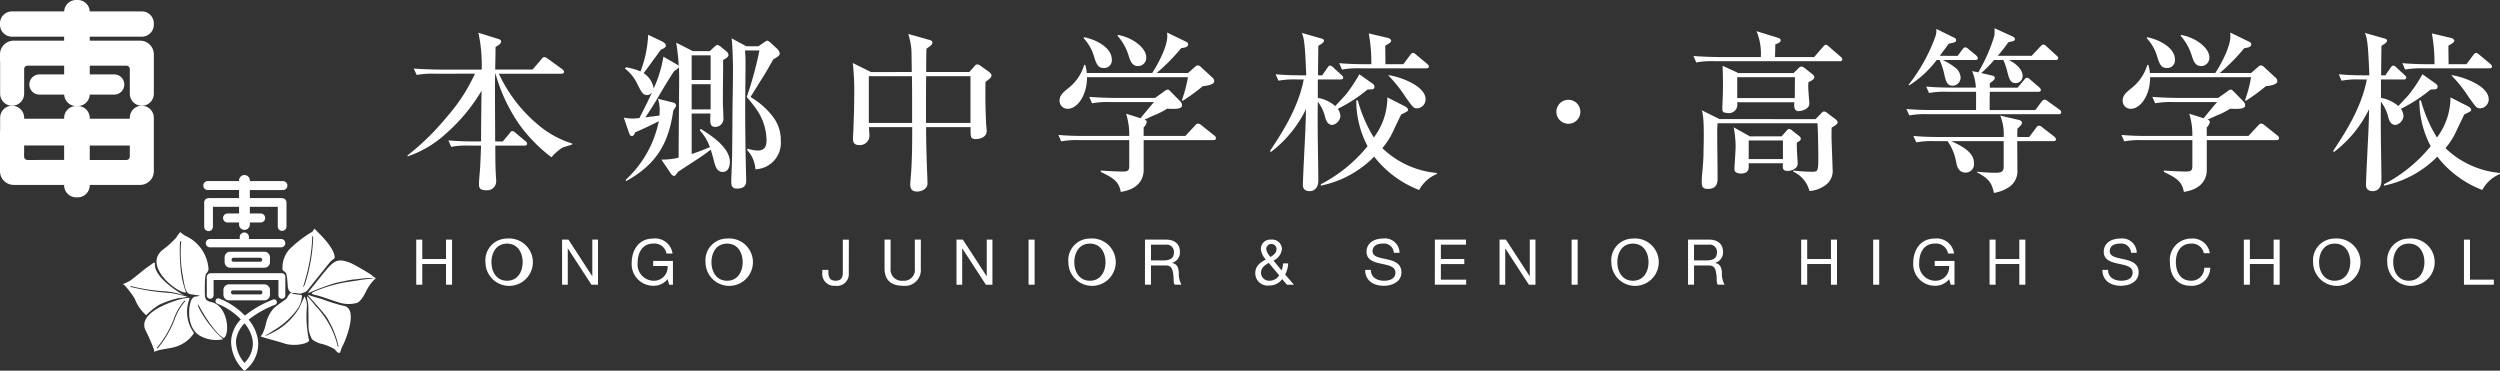<svg xmlns="http://www.w3.org/2000/svg" width="290" height="43" viewBox="0 0 290 43"><rect x="0" y="0" width="290" height="43" fill="#333333" stroke="none"/><g data-name="グループ 353"><g data-name="グループ 351"><g data-name="グループ 350" fill="#fff"><path data-name="パス 3" d="M48.284 27.797h.7v2.248h2.753v-2.248h.7v5.229h-.7v-2.4h-2.753v2.4h-.7z"/><path data-name="パス 4" d="M58.818 27.672a2.75 2.75 0 11-2.505 2.739 2.51 2.51 0 012.505-2.739zm0 4.893c1.274 0 1.809-1.1 1.809-2.154s-.535-2.152-1.809-2.152-1.809 1.1-1.809 2.152.535 2.154 1.809 2.154z"/><path data-name="パス 5" d="M65.201 27.797h.74l2.754 4.239h.015v-4.239h.659v5.229h-.761l-2.731-4.2h-.016v4.2h-.659z"/><path data-name="パス 6" d="M77.443 32.374a2.048 2.048 0 01-1.677.775 2.506 2.506 0 01-2.49-2.636c0-1.523.834-2.841 2.49-2.841a2.03 2.03 0 012.248 1.736h-.7a1.416 1.416 0 00-1.552-1.15c-1.268 0-1.794 1.1-1.794 2.218a1.883 1.883 0 001.794 2.088 1.577 1.577 0 001.677-1.707h-1.671v-.585h2.293v2.754h-.44z"/><path data-name="パス 7" d="M84.34 27.672a2.75 2.75 0 11-2.5 2.739 2.51 2.51 0 012.5-2.739zm0 4.893c1.275 0 1.81-1.1 1.81-2.154s-.535-2.152-1.81-2.152-1.809 1.1-1.809 2.152.534 2.154 1.809 2.154z"/><path data-name="パス 8" d="M98.459 31.722a1.354 1.354 0 01-1.545 1.427 1.377 1.377 0 01-1.524-1.522v-.321h.7v.219c0 .607.161 1.04.843 1.04.637 0 .834-.367.834-.945v-3.822h.7z"/><path data-name="パス 9" d="M106.811 31.136a1.837 1.837 0 01-2.057 2.013c-1.348 0-2.146-.622-2.146-2.013v-3.339h.7v3.339a1.3 1.3 0 001.45 1.429 1.259 1.259 0 001.362-1.429v-3.339h.7z"/><path data-name="パス 10" d="M110.955 27.797h.739l2.754 4.239h.015v-4.239h.659v5.229h-.761l-2.731-4.2h-.016v4.2h-.659z"/><path data-name="パス 11" d="M119.314 27.797h.7v5.229h-.7z"/><path data-name="パス 12" d="M126.428 27.672a2.75 2.75 0 11-2.5 2.739 2.51 2.51 0 012.5-2.739zm0 4.893c1.275 0 1.81-1.1 1.81-2.154s-.535-2.152-1.81-2.152-1.808 1.1-1.808 2.152.535 2.154 1.808 2.154z"/><path data-name="パス 13" d="M132.82 27.797h2.46c.982 0 1.589.535 1.589 1.368a1.253 1.253 0 01-.909 1.325v.016c.608.117.733.564.784 1.075a2.683 2.683 0 00.308 1.444h-.777c-.2-.213-.088-.777-.191-1.291-.073-.511-.2-.944-.871-.944h-1.7v2.235h-.7zm2.145 2.409c.651 0 1.208-.169 1.208-.93a.828.828 0 00-.93-.895h-1.728v1.825z"/><path data-name="パス 14" d="M148.726 32.374a1.75 1.75 0 01-1.479.739 1.428 1.428 0 01-1.634-1.428c0-.821.557-1.23 1.224-1.583a2.01 2.01 0 01-.578-1.23 1.082 1.082 0 011.179-1.075 1.131 1.131 0 011.267 1.069 1.652 1.652 0 01-.982 1.355l.944 1.149a2.769 2.769 0 00.169-.813h.594a2.97 2.97 0 01-.352 1.29l1.018 1.18h-.809zm-1.546-1.875c-.49.278-.908.556-.908 1.179a.95.95 0 001 .887 1.315 1.315 0 001.113-.623zm.9-1.6a.6.6 0 00-1.2 0 1.729 1.729 0 00.506.908c.301-.187.695-.466.695-.904z"/><path data-name="パス 15" d="M161.687 29.327a1.143 1.143 0 00-1.3-1.069c-.585 0-1.171.213-1.171.893 0 .645.834.741 1.677.931s1.67.483 1.67 1.508c0 1.115-1.091 1.56-2.043 1.56-1.171 0-2.16-.571-2.16-1.844h.659c0 .878.733 1.259 1.523 1.259.63 0 1.326-.2 1.326-.952 0-.719-.836-.843-1.671-1.027s-1.677-.424-1.677-1.383c0-1.062.945-1.531 1.9-1.531a1.685 1.685 0 011.925 1.655z"/><path data-name="パス 16" d="M166.445 27.797h3.61v.584h-2.914v1.663h2.717v.585h-2.717v1.809h2.933v.587h-3.633z"/><path data-name="パス 17" d="M173.947 27.797h.74l2.754 4.239h.014v-4.239h.659v5.229h-.761l-2.732-4.2h-.015v4.2h-.659z"/><path data-name="パス 18" d="M182.307 27.797h.7v5.229h-.7z"/><path data-name="パス 19" d="M189.421 27.672a2.75 2.75 0 11-2.505 2.739 2.51 2.51 0 012.505-2.739zm0 4.893c1.274 0 1.809-1.1 1.809-2.154s-.535-2.152-1.809-2.152-1.809 1.1-1.809 2.152.535 2.154 1.809 2.154z"/><path data-name="パス 20" d="M195.813 27.797h2.466c.981 0 1.588.535 1.588 1.368a1.253 1.253 0 01-.908 1.325v.016c.608.117.733.564.783 1.075a2.69 2.69 0 00.308 1.444h-.776c-.2-.213-.088-.777-.191-1.291-.073-.511-.2-.944-.872-.944h-1.7v2.235h-.7zm2.146 2.409c.651 0 1.207-.169 1.207-.93a.827.827 0 00-.929-.895h-1.729v1.825z"/><path data-name="パス 21" d="M208.936 27.797h.7v2.248h2.754v-2.248h.7v5.229h-.7v-2.4h-2.754v2.4h-.7z"/><path data-name="パス 22" d="M217.289 27.797h.7v5.229h-.7z"/><path data-name="パス 23" d="M226.103 32.374a2.05 2.05 0 01-1.678.775 2.5 2.5 0 01-2.489-2.636c0-1.523.834-2.841 2.489-2.841a2.03 2.03 0 012.249 1.736h-.7a1.417 1.417 0 00-1.553-1.15c-1.267 0-1.794 1.1-1.794 2.218a1.883 1.883 0 001.794 2.088 1.577 1.577 0 001.678-1.707h-1.671v-.585h2.293v2.754h-.44z"/><path data-name="パス 24" d="M230.788 27.797h.7v2.248h2.753v-2.248h.7v5.229h-.7v-2.4h-2.753v2.4h-.7z"/><path data-name="パス 25" d="M247.206 29.327a1.143 1.143 0 00-1.3-1.069c-.586 0-1.172.213-1.172.893 0 .645.834.741 1.677.931s1.671.483 1.671 1.508c0 1.115-1.092 1.56-2.044 1.56-1.171 0-2.16-.571-2.16-1.844h.659c0 .878.733 1.259 1.524 1.259.629 0 1.325-.2 1.325-.952 0-.719-.835-.843-1.67-1.027s-1.678-.424-1.678-1.383c0-1.062.945-1.531 1.9-1.531a1.685 1.685 0 011.925 1.655z"/><path data-name="パス 26" d="M255.639 29.371a1.379 1.379 0 00-1.465-1.113c-1.245 0-1.772 1.026-1.772 2.117 0 1.193.528 2.19 1.78 2.19a1.479 1.479 0 001.509-1.509h.7a2.128 2.128 0 01-2.263 2.094c-1.626 0-2.416-1.2-2.416-2.723a2.481 2.481 0 012.475-2.754 2 2 0 012.153 1.7z"/><path data-name="パス 27" d="M260.287 27.797h.7v2.248h2.753v-2.248h.7v5.229h-.7v-2.4h-2.753v2.4h-.7z"/><path data-name="パス 28" d="M270.824 27.672a2.75 2.75 0 11-2.505 2.739 2.51 2.51 0 012.505-2.739zm0 4.893c1.274 0 1.809-1.1 1.809-2.154s-.535-2.152-1.809-2.152-1.809 1.1-1.809 2.152.533 2.154 1.809 2.154z"/><path data-name="パス 29" d="M279.423 27.672a2.75 2.75 0 11-2.5 2.739 2.51 2.51 0 012.5-2.739zm0 4.893c1.275 0 1.81-1.1 1.81-2.154s-.535-2.152-1.81-2.152-1.808 1.1-1.808 2.152.535 2.154 1.808 2.154z"/><path data-name="パス 30" d="M285.818 27.797h.7v4.642h2.768v.587h-3.468z"/></g></g><g data-name="グループ 352" fill="#fff"><path data-name="パス 31" d="M50.513 8.554a10.008 10.008 0 00-2.177.141l-.343-.746c1.249.1 2.68.121 2.882.121h5a17.344 17.344 0 00-.383-4.273l2.317.725c.161.04.322.121.322.3 0 .3-.463.5-.645.625 0 .424-.04 2.258-.04 2.62h4.333l.967-1.128c.121-.161.243-.323.383-.323a.9.9 0 01.4.182l1.612 1.169c.162.121.283.222.283.363 0 .181-.161.222-.3.222h-7.255a17.007 17.007 0 005.219 6.449 11.288 11.288 0 003.3 1.652v.1c-.181.081-1.028.3-1.189.4a5.758 5.758 0 00-1.228 1.089 17.633 17.633 0 01-3.83-3.95 19.539 19.539 0 01-2.661-5.744h-.04c-.04 1.35-.02 1.995 0 7.861h.888l.786-.947c.1-.142.2-.262.3-.262a.625.625 0 01.4.221l1.129.947a.438.438 0 01.2.3c0 .2-.161.222-.3.222h-3.386c0 1.049 0 2.66.081 3.668 0 .04.021.282.021.463a1.045 1.045 0 01-1.17 1.048c-.786 0-.826-.343-.826-.725 0-.584.121-1.511.141-2.076.06-1.149.081-2.015.1-2.379h-1.291a10.133 10.133 0 00-2.176.141l-.322-.746c1.249.122 2.661.122 2.862.122h.927c0-1.391.02-3.749.06-5.886a20.6 20.6 0 01-4.111 4.958 12.546 12.546 0 01-4.454 2.66l-.04-.1a28.989 28.989 0 004.554-4.454 20.46 20.46 0 003.285-5.039z"/><path data-name="パス 32" d="M78.539 7.487c.161.1.161.1.2.2a24.879 24.879 0 00-.3-2.74l1.934.987h1.956l.583-.543c.242-.182.242-.182.3-.182a1.137 1.137 0 01.383.2l.686.564a.552.552 0 01.222.383c0 .243-.2.364-.625.605.02.786-.041 4.273-.02 5 0 .262.06 1.511.06 1.753a.944.944 0 01-.928 1.008c-.484 0-.6-.262-.6-.786 0-.142 0-.463.021-.766h-2.177v4.7c.524-.181 1.028-.343 2.116-.807a5.775 5.775 0 00-1.169-1.934l.1-.182c1.068.685 3.385 2.1 3.385 3.85 0 .181-.039 1.148-.826 1.148-.685 0-.866-.685-1.028-1.29-.161-.645-.242-.887-.362-1.29-.243.181-.827.626-1.633 1.15-1.733 1.128-1.934 1.269-2.177 1.43-.2.3-.321.464-.463.464-.121 0-.3-.181-.363-.282l-1.088-1.612a8.514 8.514 0 001.995-.222c0-1.432.06-7.8.06-9.11 0-.625 0-.866-.04-1.451 0 .141-.061.181-.544.524-.585.866-1.23 1.955-1.754 2.841-.261.444-.946 1.613-1.591 2.52.261-.04 1.411-.181 1.651-.222 0-.1.021-.4.021-.666a4.061 4.061 0 00-.2-1.269l1.774.442a.363.363 0 01.322.323.656.656 0 01-.122.3 2.739 2.739 0 00-.2.3c-.565 4.051-2.136 6.328-5.462 8.182l-.061-.141a12.71 12.71 0 003.85-6.812c-.907.463-1.814.907-2.74 1.29-.121.3-.222.443-.4.443s-.282-.262-.322-.383l-.6-1.753a6.785 6.785 0 001.008.1c.242 0 .625-.04.806-.06.322-.665.967-1.875 1.452-2.962a.764.764 0 01-.565.3c-.463 0-.645-.323-1.108-1.23a4.9 4.9 0 00-1.471-1.854l.141-.141a7.247 7.247 0 011.673.484 13.347 13.347 0 00.887-4.253l1.653.786c.322.182.4.323.4.444 0 .242-.262.362-.564.483-.321.424-1.713 2.359-2.015 2.741a2.6 2.6 0 011.169 1.773 14.526 14.526 0 001.129-3.688zm1.693-1.068V9.28h2.2V6.419zm0 3.345v2.923h2.2V9.764zm7.739-4.394l.705-.483c.223-.141.242-.162.322-.162.122 0 .283.141.384.222l.825.766a.906.906 0 01.243.485c0 .181-.1.322-.766.705-.343.625-.706 1.29-1.351 2.3-.987 1.592-1.108 1.773-1.269 2.056a9.023 9.023 0 012.579 2.257 4.411 4.411 0 01.928 2.821 3.059 3.059 0 01-2.943 3.3 3.551 3.551 0 00-.967-2.236l.06-.162a3.9 3.9 0 001.189.222c.846 0 1.008-.583 1.008-1.188a6.44 6.44 0 00-.987-3.326 15.466 15.466 0 00-1.31-1.693 41.32 41.32 0 001.472-5.4H86.42a16.987 16.987 0 01.06 1.753c0 .767-.04 4.171-.04 4.877 0 2.539.04 5.1.1 7.638 0 .141.02.685.02.786 0 .322 0 .967-1.068.967-.524 0-.665-.261-.665-.786 0-.463.1-2.641.1-3.143.02-1.028.04-5.542.06-6.449.04-2 .04-3.568.04-3.648 0-.2-.04-2.579-.161-3.405l1.713.926z"/><path data-name="パス 33" d="M105.764 8.353c0-.4-.021-2.2-.04-2.559a8.43 8.43 0 00-.364-1.854l2.438.685c.162.04.364.121.364.321 0 .283-.524.585-.685.685-.04.423-.04 2.338-.04 2.721h5l.545-.6c.12-.161.241-.282.383-.282a.784.784 0 01.4.181l.907.645c.142.121.343.262.343.443 0 .323-.463.564-.7.766-.04 3.144.06 4.132.06 4.615 0 .181.082.907.082 1.068 0 .866-1.069.947-1.27.947-.645 0-.6-.321-.6-1.29v-.1h-5.159c0 2.035.081 4.414.142 5.744 0 .222.019.524.019.826 0 .524-.6.907-1.208.907-.645 0-.787-.383-.787-.766a4.741 4.741 0 01.02-.5c.2-2.156.2-4.172.2-6.207h-5.019c.021.363.061.705.061 1.069a1.105 1.105 0 01-1.21 1.007c-.685 0-.7-.484-.7-.806 0-.181.06-.987.06-1.149 0-.786.081-1.491.081-3.567a30.784 30.784 0 00-.161-3.991l2.117 1.048zm-4.979.484v5.421h5.019v-3.426c0-.262 0-.442-.021-1.995zm11.79 5.421V8.837h-5.138c-.021 1.35-.021 1.773-.021 5.421z"/><path data-name="パス 34" d="M132.664 15.769h4.836l1.089-1.169c.12-.141.241-.262.383-.262a.613.613 0 01.382.181l1.492 1.189a.384.384 0 01.2.322c0 .2-.161.222-.3.222h-8.081v3.467c0 1.028-.584 2.238-2.661 2.54-.2-1.23-.907-1.633-2.317-2.319v-.16c.4.04 1.975.12 2.479.12.645 0 .827-.08.827-.645v-3h-5.724a10.122 10.122 0 00-2.176.141l-.323-.746c1.249.121 2.66.121 2.862.121h5.361a8.076 8.076 0 00-.364-2.58l1.672.525c.243-.3 1.311-1.612 1.552-1.855v-.019h-5a10.126 10.126 0 00-2.177.141l-.322-.746c1.249.1 2.66.12 2.861.12h4.8v-.019l1.048-.746a.762.762 0 01.4-.2c.121 0 .223.121.343.241l1.108 1.129a.634.634 0 01.2.484c0 .483-1.229.383-1.733.363a8.434 8.434 0 01-1.511.766c-.181.08-.968.443-1.108.5.14.06.262.141.262.262a1.175 1.175 0 01-.363.645zm5.138-7.3l.767-.665a.7.7 0 01.383-.222.526.526 0 01.343.181l1.29 1.189a.58.58 0 01.262.485c0 .4-.947.524-1.33.564a22.731 22.731 0 01-2.318 1.692l-.1-.08a14.724 14.724 0 00.7-2.661h-11.705c.019 2-1.068 3.668-2.237 3.668a.921.921 0 01-.948-.947c0-.626.423-.947.948-1.391a5.353 5.353 0 001.913-2.761h.121a5.875 5.875 0 01.181.947h7.578c.564-.826 1.753-3 1.753-4.232a3.432 3.432 0 00-.02-.464l2.156 1.048c.141.061.283.142.283.323 0 .383-.584.4-.806.442a22.715 22.715 0 01-2.842 2.882zM125.77 4.318c1.472.3 3.2 1.249 3.2 2.579a.887.887 0 01-.947.987c-.564 0-.786-.3-1.068-1.169a5.3 5.3 0 00-1.27-2.3zm3.93-.262c1.774.321 3.265 1.552 3.265 2.579a.955.955 0 01-.947 1.028c-.706 0-.887-.544-1.149-1.37a6.148 6.148 0 00-1.249-2.157z"/><path data-name="パス 35" d="M150.476 9.219a10.058 10.058 0 00-2.177.142l-.321-.746c1.249.121 2.66.121 2.861.121h.685c-.121-3-.2-4.313-.524-4.918l2.278.645c.18.06.3.1.3.262 0 .222-.444.464-.646.585-.02.544-.04 2.942-.04 3.426h.484l.6-.866c.121-.161.182-.262.323-.262a.6.6 0 01.362.222l.948.866c.08.081.2.181.2.3 0 .2-.18.222-.3.222h-2.64v2.136a4.156 4.156 0 012.016.948c.2-.223 1.088-1.149 1.249-1.35a18.274 18.274 0 001.552-2.338l1.592 1.129a.453.453 0 01.161.321c0 .262-.2.3-.343.3-.1 0-.3.021-.463.021a17.752 17.752 0 01-3.446 2.237 1.621 1.621 0 01.3.846 1.162 1.162 0 01-.927 1.028c-.6 0-.787-.665-.847-.927a4.866 4.866 0 00-.846-1.773c-.06 3.063.06 7.477.06 9.129 0 .887-.484 1.249-1.008 1.249-.4 0-.786-.161-.786-.725 0-.665.262-5.6.3-6.651.04-1.028.06-1.793.06-2.136a13.857 13.857 0 01-4.051 4.957l-.141-.081c1.27-1.914 3.3-4.957 3.93-8.323zm2.74 12.153a17.151 17.151 0 005.421-4.413 11.363 11.363 0 01-1.31-5.321l.181.019a16.424 16.424 0 001.854 4.293 7.712 7.712 0 001.572-4.655l2.016 1.028c.3.161.383.3.383.423 0 .141-.1.2-.786.524-.1.18-.2.383-1.068 2.217a8.2 8.2 0 01-1.129 1.694 10.428 10.428 0 006.329 2.882v.121a4.084 4.084 0 00-2.056 1.854 12.084 12.084 0 01-5.22-3.869 12.021 12.021 0 01-6.187 3.365zm9.573-13.926l.826-1.108c.1-.121.181-.2.282-.2a.473.473 0 01.3.14l1.35 1.129c.1.1.2.181.2.3 0 .2-.18.222-.322.222h-7.578a10.128 10.128 0 00-2.176.141l-.323-.746c1.25.121 2.661.121 2.862.121h.867a19.408 19.408 0 00-.3-3.568l2.237.525c.242.06.362.222.362.343 0 .181-.484.443-.685.543 0 .343.021 1.855.021 2.157zm-1.714 1.27c1.291.18 4.293 1.228 4.293 2.8a1.033 1.033 0 01-1.008 1.049c-.383 0-.463-.121-1.29-1.269a15.442 15.442 0 00-2-2.52z"/><path data-name="パス 36" d="M180.54 12.968a1.391 1.391 0 111.391 1.39 1.393 1.393 0 01-1.391-1.39z"/><path data-name="パス 37" d="M210.445 6.619l1.028-1.188c.1-.1.2-.242.322-.242s.222.1.322.18l1.391 1.21a.433.433 0 01.2.3c0 .2-.181.222-.321.222h-14.449a10.144 10.144 0 00-2.177.141l-.321-.746c1.249.1 2.68.12 2.881.12h4.938a6.842 6.842 0 00-.5-3l2.479.766c.121.04.323.1.323.323s-.424.362-.626.443c0 .242-.019 1.269-.04 1.47zm.161 7.2l.625-.645c.121-.121.222-.242.363-.242a.764.764 0 01.4.2l.907.685c.121.1.262.2.262.383 0 .222-.463.463-.685.6-.02.282-.02.6-.02 1.068 0 .585.121 3.185.121 3.709a2.025 2.025 0 01-1.068 2.055 3.412 3.412 0 01-1.612.524 3.4 3.4 0 00-1.875-2.237v-.141a17.367 17.367 0 002.3.141c.564 0 .6-.2.6-1.673 0-.4-.02-3.043-.1-3.95H199.24a13.713 13.713 0 00-.04 1.491c0 .766.04 4.132.04 4.817 0 .484 0 1.311-1.128 1.311-.786 0-.706-.525-.706-1.069 0-.423.2-2.055.2-3.063 0-.564.161-4.334-.222-5l2.076 1.028zm-2.559-5.341l.524-.5a.629.629 0 01.383-.262.718.718 0 01.362.161l.867.685c.12.1.282.222.282.4 0 .262-.5.485-.685.564a6.7 6.7 0 00-.02.685c0 .282.121 1.552.121 1.814 0 .665-.967.866-1.269.866-.585 0-.484-.786-.464-1.029h-6.651a.988.988 0 01-1.209 1.23c-.5 0-.5-.3-.5-.484 0-.282.061-1.472.061-1.734.019-.584.019-1.087.019-1.168 0-.243-.04-1.835-.04-2.076l1.814.846zm-1.391 7.337l.545-.6c.1-.122.221-.263.343-.263a.7.7 0 01.383.223l.645.5c.14.121.322.2.322.444 0 .2-.3.321-.463.423 0 .423 0 .866.04 1.309 0 .182.06.888.06 1.15 0 .563-.726.826-1.169.826-.685 0-.545-.5-.545-.766v-.121h-3.97v.1c0 .3.161 1.088-.888 1.088-.262 0-.766-.06-.766-.5 0-.242.141-2.2.141-2.62a12.992 12.992 0 00-.222-2.238l1.874 1.049zm-5.135-6.857v2.419h6.671l.019-2.419zm1.33 7.336v2.156h3.97v-2.156z"/><path data-name="パス 38" d="M234.041 10.167l.765-.908c.1-.141.2-.241.323-.241a.6.6 0 01.363.2l1.008.867c.121.1.242.222.242.343 0 .18-.161.222-.3.222h-5.623c-.019.785-.019.906-.019 2.115h5.3l.686-.926c.121-.161.261-.283.383-.283a.752.752 0 01.4.2l1.311.947a.406.406 0 01.222.322c0 .222-.222.222-.3.222h-15.14a10.144 10.144 0 00-2.177.141l-.343-.746c1.27.12 2.681.12 2.882.12h5.2v-2.115h-3.285a10.22 10.22 0 00-2.177.14l-.322-.745c1.25.121 2.661.121 2.861.121h2.9a5.356 5.356 0 00-.443-1.915l.725.141a19.8 19.8 0 001.835-4.132 3.473 3.473 0 00.04-.987l2.075.947c.162.081.3.161.3.323 0 .281-.483.262-.766.362a18.116 18.116 0 01-1.228 1.573h3.929l.987-1.048c.122-.142.243-.263.363-.263a.639.639 0 01.383.223l1.152 1.052c.121.121.2.18.2.3 0 .2-.181.223-.323.223h-5.4c.181.08 1.592.806 1.592 1.854a.806.806 0 01-.786.826c-.666 0-.787-.524-1.028-1.491a7.641 7.641 0 00-.423-1.189h-1.068a14.645 14.645 0 01-1.492 1.511l1.23.282c.16.04.343.1.343.282 0 .262-.423.463-.585.645v.485zm-6.953-3.688l.524-.705c.121-.161.222-.282.343-.282a.6.6 0 01.383.2l.846.685c.1.1.242.241.242.383 0 .181-.181.2-.3.2h-3.773a7.374 7.374 0 011.351.806 1.559 1.559 0 01.725 1.209.943.943 0 01-.908.967c-.645 0-.765-.484-.926-1.048a8.743 8.743 0 00-.6-1.934h-.342a11.845 11.845 0 01-3.185 2.942l-.081-.06a19.907 19.907 0 003.144-5.683 2.132 2.132 0 00.081-.806l2.136 1.049a.311.311 0 01.16.262c0 .222-.16.262-.845.4-.161.222-.706.947-1.049 1.411zm8.3 9.412l.787-1.049c.1-.161.221-.262.343-.262a.6.6 0 01.4.2l1.33 1.029c.122.1.243.221.243.343 0 .2-.181.221-.3.221h-4.192c0 .524.02 2.862.02 3.346a2.217 2.217 0 01-1.19 2.116 4.4 4.4 0 01-1.531.545c-.281-1.311-.705-1.694-1.975-2.4v-.06c.364.04 1.531.121 1.975.121.685 0 1.129 0 1.129-.725v-2.943h-6.087c2.1.928 2.641 1.694 2.641 2.579a.969.969 0 01-.968 1.069c-.866 0-1.028-.826-1.108-1.269a6 6 0 00-.987-2.379h-1.451a10.065 10.065 0 00-2.176.141l-.343-.746c1.249.122 2.68.122 2.882.122h7.6a5.854 5.854 0 00-.4-2.479l2.157.5c.181.04.363.141.363.343s-.363.524-.524.665c-.02.262-.02.463-.02.968z"/><path data-name="パス 39" d="M255.985 15.769h4.836l1.088-1.169c.121-.141.242-.262.383-.262a.616.616 0 01.383.181l1.492 1.189a.384.384 0 01.2.322c0 .2-.161.222-.3.222h-8.081v3.467c0 1.028-.584 2.238-2.661 2.54-.2-1.23-.907-1.633-2.317-2.319v-.16c.4.04 1.975.12 2.479.12.645 0 .826-.08.826-.645v-3h-5.724a10.134 10.134 0 00-2.176.141l-.322-.746c1.249.121 2.66.121 2.862.121h5.36a8.05 8.05 0 00-.363-2.58l1.672.525c.243-.3 1.311-1.612 1.552-1.855v-.019h-5a10.137 10.137 0 00-2.177.141l-.322-.746c1.249.1 2.66.12 2.861.12h4.8v-.019l1.048-.746a.762.762 0 01.4-.2c.121 0 .222.121.343.241l1.108 1.129a.634.634 0 01.2.484c0 .483-1.229.383-1.733.363a8.432 8.432 0 01-1.511.766c-.181.08-.968.443-1.108.5.14.06.262.141.262.262a1.175 1.175 0 01-.363.645zm5.138-7.3l.767-.665a.7.7 0 01.383-.222.528.528 0 01.343.181l1.29 1.189a.58.58 0 01.262.485c0 .4-.947.524-1.33.564a22.834 22.834 0 01-2.318 1.692l-.1-.08a14.66 14.66 0 00.705-2.661h-11.71c.019 2-1.068 3.668-2.238 3.668a.92.92 0 01-.947-.947c0-.626.423-.947.947-1.391a5.35 5.35 0 001.914-2.761h.121a5.973 5.973 0 01.181.947h7.578c.564-.826 1.753-3 1.753-4.232a3.437 3.437 0 00-.02-.464l2.156 1.048c.141.061.282.142.282.323 0 .383-.583.4-.806.442a22.714 22.714 0 01-2.841 2.882zm-12.032-4.151c1.472.3 3.2 1.249 3.2 2.579a.887.887 0 01-.947.987c-.564 0-.786-.3-1.068-1.169a5.3 5.3 0 00-1.27-2.3zm3.93-.262c1.774.321 3.265 1.552 3.265 2.579a.955.955 0 01-.948 1.028c-.705 0-.886-.544-1.148-1.37a6.172 6.172 0 00-1.25-2.157z"/><path data-name="パス 40" d="M273.798 9.219a10.058 10.058 0 00-2.177.142l-.322-.746c1.25.121 2.661.121 2.861.121h.685c-.121-3-.2-4.313-.523-4.918l2.277.645c.181.06.3.1.3.262 0 .222-.443.464-.646.585-.019.544-.04 2.942-.04 3.426h.485l.6-.866c.121-.161.181-.262.322-.262a.6.6 0 01.363.222l.947.866c.081.081.2.181.2.3 0 .2-.18.222-.3.222h-2.64v2.136a4.151 4.151 0 012.015.948c.2-.223 1.089-1.149 1.249-1.35a18.254 18.254 0 001.552-2.338l1.592 1.129a.453.453 0 01.161.321c0 .262-.2.3-.343.3-.1 0-.3.021-.463.021a17.759 17.759 0 01-3.447 2.237 1.612 1.612 0 01.3.846 1.161 1.161 0 01-.926 1.028c-.605 0-.787-.665-.847-.927a4.881 4.881 0 00-.846-1.773c-.06 3.063.06 7.477.06 9.129 0 .887-.483 1.249-1.007 1.249-.4 0-.787-.161-.787-.725 0-.665.262-5.6.3-6.651a70.19 70.19 0 00.061-2.136 13.857 13.857 0 01-4.051 4.957l-.141-.081c1.27-1.914 3.3-4.957 3.93-8.323zm2.74 12.153a17.15 17.15 0 005.421-4.413 11.364 11.364 0 01-1.311-5.321l.181.019a16.451 16.451 0 001.855 4.293 7.711 7.711 0 001.572-4.655l2.016 1.028c.3.161.383.3.383.423 0 .141-.1.2-.787.524-.1.18-.2.383-1.068 2.217a8.187 8.187 0 01-1.128 1.694A10.427 10.427 0 00290 20.063v.121a4.086 4.086 0 00-2.055 1.854 12.084 12.084 0 01-5.22-3.869 12.022 12.022 0 01-6.187 3.365zm9.572-13.926l.826-1.108c.1-.121.182-.2.283-.2a.469.469 0 01.3.14l1.351 1.129c.1.1.2.181.2.3 0 .2-.181.222-.322.222h-7.578a10.122 10.122 0 00-2.176.141l-.323-.746c1.249.121 2.66.121 2.862.121h.867a19.25 19.25 0 00-.3-3.568l2.238.525c.241.06.362.222.362.343 0 .181-.484.443-.685.543 0 .343.021 1.855.021 2.157zm-1.713 1.27c1.29.18 4.293 1.228 4.293 2.8a1.033 1.033 0 01-1.008 1.049c-.383 0-.463-.121-1.29-1.269a15.488 15.488 0 00-2-2.52z"/></g></g><g data-name="グループ 358"><g data-name="グループ 355"><g data-name="グループ 354" fill="#fff"><path data-name="パス 41" d="M16.456 12.266h-.011a1.392 1.392 0 00-1.387 1.39v.115h-4.646v-.084a1.391 1.391 0 00-1.388-1.386H8.83a1.39 1.39 0 00-1.39 1.386v.084H2.802v-.115a1.4 1.4 0 00-1.386-1.39h-.014a1.394 1.394 0 00-1.387 1.39v1.492a1.934 1.934 0 00-.015.206v4.511a1.59 1.59 0 001.586 1.584H7.44v.052a1.4 1.4 0 001.39 1.391h.194a1.4 1.4 0 001.388-1.391v-.052h5.845a1.589 1.589 0 001.588-1.584v-6.209a1.4 1.4 0 00-1.389-1.39zM3.188 18.557a.4.4 0 01-.394-.4v-.387c0-.036.006-.077.006-.115v-.779h4.64v1.678zm11.87-.4a.4.4 0 01-.393.4h-4.253v-1.678h4.647v1.28z"/><path data-name="パス 42" d="M16.456 4.254a1.392 1.392 0 001.389-1.386v-.163a1.392 1.392 0 00-1.389-1.383h-6.047A1.391 1.391 0 009.024 0H8.83a1.389 1.389 0 00-1.386 1.322H1.388A1.389 1.389 0 00-.001 2.705v.163a1.389 1.389 0 001.389 1.386H7.44v.463H1.586A1.592 1.592 0 000 6.302v.744a1.817 1.817 0 00.015.2v3.632a1.391 1.391 0 001.387 1.386h.013a1.392 1.392 0 001.387-1.384V7.96a.4.4 0 01.388-.342h4.252v1.013h-2.83a1.172 1.172 0 100 2.343h2.835A1.388 1.388 0 008.833 12.3h.194a1.391 1.391 0 001.385-1.326h2.8a1.172 1.172 0 100-2.343h-2.8V7.619h4.254a.4.4 0 01.393.394v2.868a1.39 1.39 0 001.387 1.386h.011a1.393 1.393 0 001.389-1.386V6.303a1.591 1.591 0 00-1.588-1.585h-5.846v-.463z"/></g></g><g data-name="グループ 357"><g data-name="グループ 356" fill="#fff"><path data-name="パス 43" d="M23.987 34.257v-2.116a.459.459 0 01.085-.267l.045-.05.038-.036a.446.446 0 01.28-.1h8.231a.416.416 0 01.432.4v2.168a.4.4 0 11-.8 0v-1.772h-7.52v1.772a.4.4 0 11-.8 0zm.08-2.487z"/><path data-name="パス 44" d="M27.73 20.902v.1h-3.649a.521.521 0 000 1.041h3.649v.932h-3.5l-.137.021a.5.5 0 00-.407.494v2.787a.507.507 0 101.013 0v-2.288h3.034v.775h-1.336a.522.522 0 000 1.044h1.336v.208a.625.625 0 101.249 0v-.208h1.258a.522.522 0 000-1.044h-1.26v-.775h3.243v2.288a.505.505 0 101.01 0V23.49a.508.508 0 00-.457-.5l-.105-.012H28.98v-.932h3.816a.521.521 0 100-1.041H28.98v-.1a.625.625 0 00-1.249 0zm5.046 2.087z"/><path data-name="パス 45" d="M27.811 27.524v.2h-3.455a.482.482 0 000 .964h8.255a.482.482 0 000-.964h-3.736v-.2a.534.534 0 10-1.067 0z"/><path data-name="パス 46" d="M30.667 29.199h-3.963a.648.648 0 00-.648.649v.558a.648.648 0 00.648.648h3.963a.649.649 0 00.649-.648v-.558a.648.648 0 00-.649-.649zm-.474 1.164h-3.115a.234.234 0 010-.467h3.115a.234.234 0 010 .467z"/><path data-name="パス 47" d="M30.649 32.982h-4.066a.656.656 0 00-.666.648v.562a.653.653 0 00.666.648h4.066a.656.656 0 00.666-.648v-.562a.659.659 0 00-.666-.648zm-.459 1.167h-3.149a.233.233 0 110-.465h3.149a.233.233 0 110 .465z"/><path data-name="パス 48" d="M35.859 34.417c.148.166 1.855 2.029 2.072 2.438a10.812 10.812 0 011.324 3.249c-.029.231-.011.356-.128-.124a10.153 10.153 0 00-2.53-4.5 12.384 12.384 0 00-.943-1.093c-.1 0 .022.561.064.678a5.436 5.436 0 01.055.931c0 .231.025 1.307.011 1.724a3.173 3.173 0 00.411 1.634 2.617 2.617 0 001.188.55 5.511 5.511 0 011.424.6c.207.221.336.424.527.435s.2-.481.375-.742 2.059-4.494.094-4.731a20.121 20.121 0 01-2.391-.747s-1.436-.413-1.57-.485-.116.04.017.183z"/><path data-name="パス 49" d="M35.845 39.446a13 13 0 01-.245-3.873 2.235 2.235 0 00-.277-1.188c-.127.268-.482 1.053-.619 1.35a7.51 7.51 0 01-3.535 3.063.829.829 0 01-.454.143c.142-.049 1.041-.6 1.407-.846a8.878 8.878 0 002.225-2.041 2.943 2.943 0 00.682-1.789c-.032-.129-1.24-.067-1.191-.338-.123.019-.32.25-.359.309-.215.315-.148.339-.4.527 0 0-.933.658-1.3.967a4.143 4.143 0 00-.97 2 5.349 5.349 0 01-.4 1.07c-.076.091-.194.211-.194.211s.163.071.27.106c.433.143 1.644.447 2.536.735 1.167.388 2.963-.038 2.824-.406z"/><path data-name="パス 50" d="M24.359 35.009c-.5-.2-.606-.275-.6-1.282.007-2.579.154-1.635.433-2.457a4.556 4.556 0 00-2.75-3.944 3.993 3.993 0 01-.53-.407 5.04 5.04 0 00-.465.637 10.982 10.982 0 01-1.611 1.453c-2.29 1.909 1.86 5.092 2.74 4.913a11.17 11.17 0 01-.653-3.123 20 20 0 01-.039-2.746c.034-.079.084-.049.137-.118a15.5 15.5 0 00.182 4.068c.376 2.283.528 2.059 1.394 2.2.024.005.561.077.586.084a1.54 1.54 0 01-.3.092c-.158.028-.239.023-.325.046-.118.031-.231.181-.308.283-.348.467-.736 3.183.878 4.2a3.806 3.806 0 002.689.458c.137-.013-.151-.225-.151-.225a12.316 12.316 0 01-2.654-3.525c-.015-.06-.042-.3-.007-.31.571 1.185 2.063 3.443 2.933 3.9a.459.459 0 00.257-.3c.431-.997-.022-3.634-1.836-3.897z"/><path data-name="パス 51" d="M19.867 33.992a26.02 26.02 0 01-4.679-.7c-.036-.005-.07-.048-.077-.125a21.912 21.912 0 003.786.614 7.709 7.709 0 012.493.513c-.64-.368-3.486-2.084-3.423-3.653.014-.39-.29-.036-.381.011a14.235 14.235 0 00-1.312.986c-.467.372-.921.742-1.126.885a5.964 5.964 0 01-.742.376c-.073.041-.162.025-.162.053s.137.056.188.118a9.815 9.815 0 011.2 1.584 4.718 4.718 0 001.325 1.909 8.4 8.4 0 011.493-1.2 10.882 10.882 0 012.286-.787 5.778 5.778 0 001-.142c.007-.05-1.741-.426-1.869-.442z"/><path data-name="パス 52" d="M25.008 34.859a.253.253 0 00-.008.065.325.325 0 00.255.321 7.922 7.922 0 012.678 1.8 3.989 3.989 0 00-1.083 2.12 3.6 3.6 0 00-.043.579 4.716 4.716 0 001.33 3.065s.159.2.214.2.274-.212.274-.212a3.882 3.882 0 001.331-2.923 3.691 3.691 0 00-.137-.925 4.759 4.759 0 00-.977-1.868 11.636 11.636 0 013.073-1.729.326.326 0 00.2-.3.345.345 0 00-.021-.12.316.316 0 00-.409-.186 12.25 12.25 0 00-3.275 1.864 8.429 8.429 0 00-3.026-2 .315.315 0 00-.376.249zm2.367 4.861a2.567 2.567 0 01.039-.467 3.443 3.443 0 01.953-1.74 4.086 4.086 0 01.862 1.6 3.031 3.031 0 01.105.751 3.186 3.186 0 01-.976 2.228 3.87 3.87 0 01-.981-2.372z"/><path data-name="パス 53" d="M38.826 29.881c.014-1.145-2.043-3.034-2.072-3.072a1.46 1.46 0 00-.276-.263c-.075.013-.156.274-.268.349a13.551 13.551 0 00-2.313 1.717 3.165 3.165 0 00-1.121 2.684c.373.468.493-.065.615 2.075.165.608.49.625.794.612a6.446 6.446 0 00.706.077 5.765 5.765 0 00.57-.222 1.017 1.017 0 00.281-.265c.306-.394 2.139-2.667 2.452-3.065s.626-.465.632-.627zm-3.431 3.032c-.023.093-.221.487-.231.319.078-.15.381-1.263.468-1.625a19.743 19.743 0 00.59-4.107c.006-.147.125-.13.112-.032a20.035 20.035 0 01-.939 5.445z"/><path data-name="パス 54" d="M43.55 32.249c-.016-.038-.081-.054-.115-.073a.71.71 0 01-.158-.106c-.055-.049-.088-.093-.137-.136a.2.2 0 00-.039-.034 25.422 25.422 0 00-2.369-1.37c-1.932-.766-2.073-.233-4.371 2.617-.645.792-.762.963-.354.745a28.839 28.839 0 012.917-1.068c.381-.086 1.707-.371 2.085-.4s1.175-.137 1.445-.159a3.7 3.7 0 01.933.027c-.013.039-.223.008-.332.034-.125 0-1.315.147-1.478.19s-1.269.179-1.881.295a17.822 17.822 0 00-3.32 1.045c-.276.15-.329.246.216.366.792.177 1.6.514 2.637.839a3.741 3.741 0 002.173.077c.38-.116.86-.9.977-1.182a7.656 7.656 0 01.555-.948 6.277 6.277 0 01.417-.5.156.156 0 00.025-.025c.056-.077.224-.127.174-.234z"/><path data-name="パス 55" d="M22.512 38.635a4.12 4.12 0 01-.535-3.946c.067-.249-.3-.106-.725-.058-.088 0-5.253 1.27-4.428 3.566a21.7 21.7 0 011.044 2.376.485.485 0 010 .194s-.013.026-.008.037.029 0 .04-.011c.138-.063.341-.086.465-.159.122-.054 1.46-.263 1.714-.329a3.983 3.983 0 002.433-1.67zm-1.066-3.645a6.422 6.422 0 00-1.188 2.066 11.782 11.782 0 01-1.969 3.356.058.058 0 01-.08 0 .059.059 0 010-.081 11.745 11.745 0 001.949-3.324 6.334 6.334 0 011.218-2.106.056.056 0 01.079.007.054.054 0 01-.009.081z"/></g></g></g></svg>